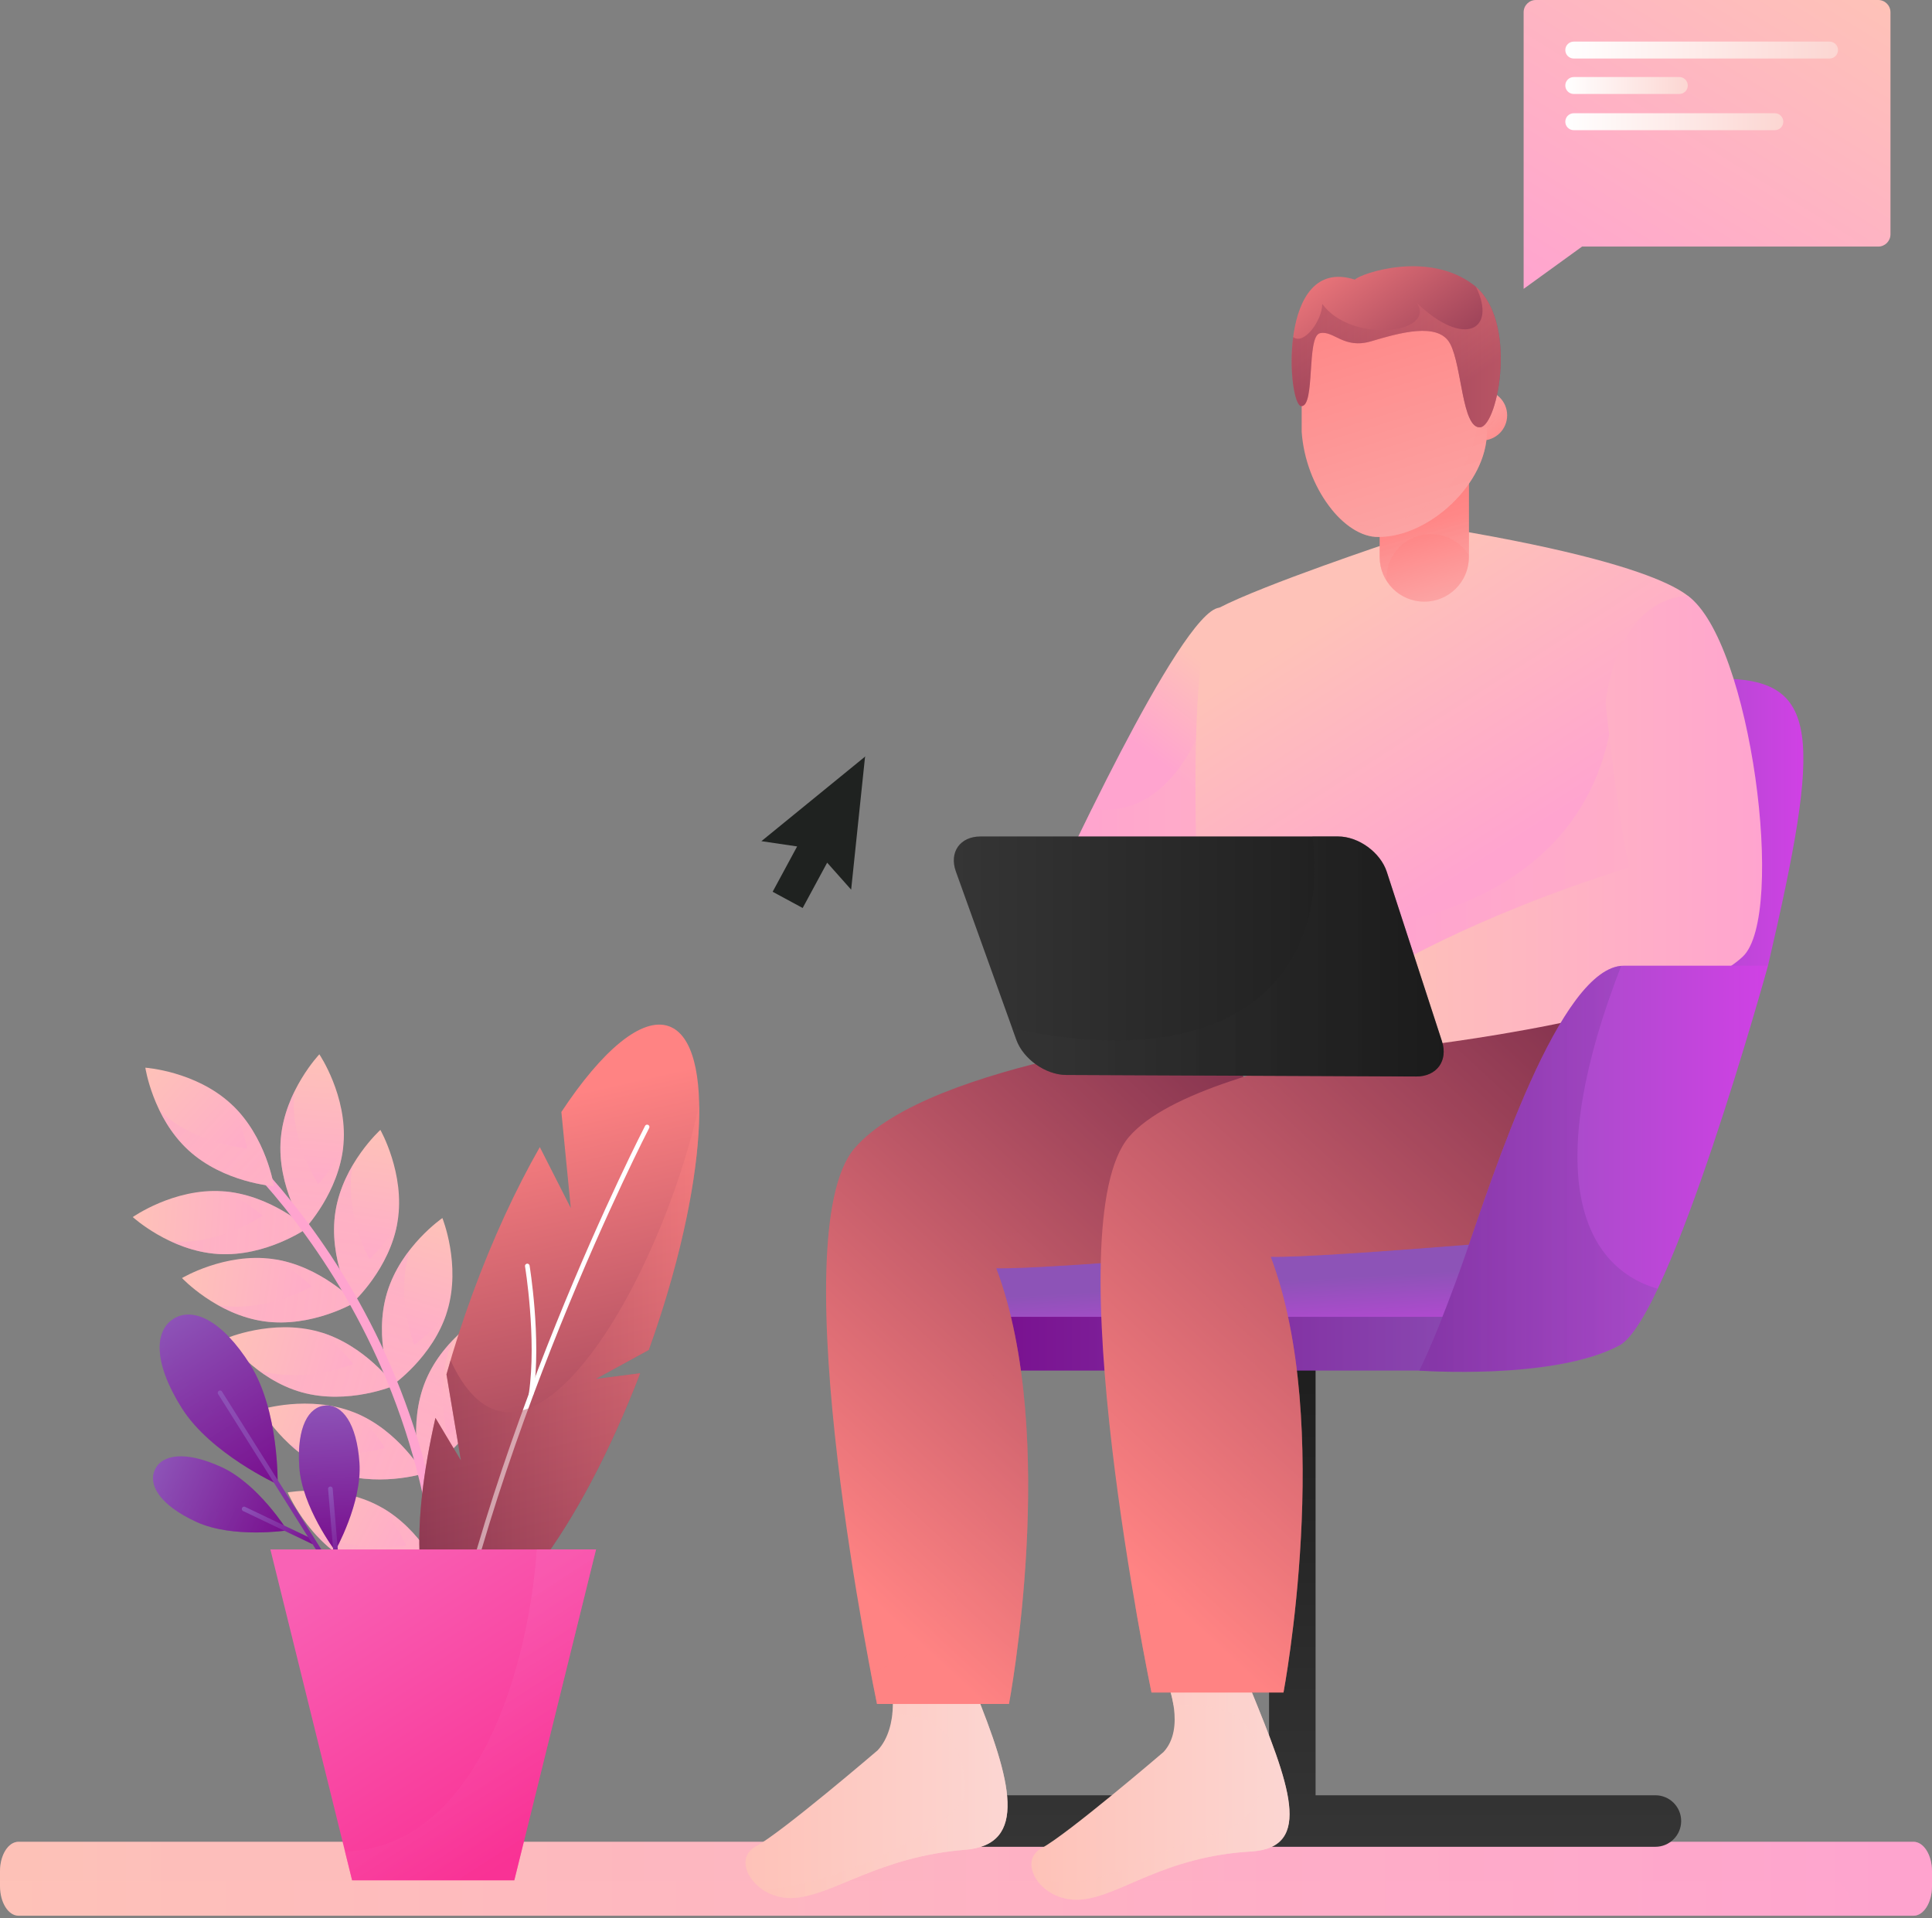 <svg width="418" height="415" viewBox="0 0 418 415" fill="none" xmlns="http://www.w3.org/2000/svg">
<rect x="0" y="0" width="418" height="415" fill="#808080" stroke="none"/>
<path d="M418 408.1C418 411.635 416.209 414.5 414 414.5H4C1.791 414.5 0 411.635 0 408.1V404.9C0 401.365 1.791 398.5 4 398.5H414C416.209 398.5 418 401.365 418 404.9V408.1Z" fill="url(#paint0_linear_521_8522)"/>
<path opacity="0.3" d="M414 398.5H4C1.791 398.5 0 401.365 0 404.9V407H396.5C398.709 407 400.5 409.865 400.5 413.4V414.5H414C416.209 414.5 418 411.635 418 408.1V404.9C418 401.365 416.209 398.5 414 398.5Z" fill="url(#paint1_linear_521_8522)"/>
<path d="M358.159 388.437H284.634V281.655C284.634 278.875 282.382 276.621 279.602 276.621C276.822 276.621 274.568 278.875 274.568 281.655V388.437H200.323C197.245 388.437 194.75 390.932 194.75 394.01C194.75 397.087 197.245 399.583 200.323 399.583H358.159C361.236 399.583 363.731 397.087 363.731 394.01C363.731 390.932 361.236 388.437 358.159 388.437Z" fill="url(#paint2_linear_521_8522)"/>
<path d="M263.798 131.488C255.321 132.226 227.359 193.601 227.359 193.601C227.359 193.601 256.064 195.834 270.912 191.626C285.759 187.419 263.798 131.488 263.798 131.488Z" fill="url(#paint3_linear_521_8522)"/>
<path d="M372.125 146.828C393.901 146.828 394.148 158.954 382.517 208.942C357.028 221.81 341.438 212.654 341.438 212.654L372.125 146.828Z" fill="url(#paint4_linear_521_8522)"/>
<path opacity="0.4" d="M247.574 194.167C254.874 194.058 262.813 193.539 268.964 192.118C268.66 185.073 267.539 170.852 263.871 143.418C261.946 156.173 253.997 177.498 236.21 175.039C233.01 181.521 230.362 187.129 228.82 190.438L247.574 194.167Z" fill="url(#paint5_linear_521_8522)"/>
<path d="M331.296 276.874C331.296 282.41 326.809 286.895 321.272 286.895H215.357C209.822 286.895 205.336 282.41 205.336 276.874C205.336 271.34 209.822 266.852 215.357 266.852H321.272C326.809 266.852 331.296 271.34 331.296 276.874Z" fill="url(#paint6_linear_521_8522)"/>
<path d="M301.291 117.196C301.291 117.196 273.45 126.475 263.801 131.486C254.149 136.498 261.017 229.484 261.017 229.484C261.017 229.484 327.336 237.898 341.441 230.226C355.547 222.556 366.93 131.242 366.93 131.242C366.93 131.242 367.921 123.57 313.479 114.414C305.064 115.403 301.291 117.196 301.291 117.196Z" fill="url(#paint7_linear_521_8522)"/>
<path d="M323.125 290.732C323.125 293.944 320.522 296.548 317.31 296.548H207.683C204.471 296.548 201.867 293.944 201.867 290.732C201.867 287.52 204.471 284.918 207.683 284.918H317.309C320.521 284.918 323.125 287.521 323.125 290.732Z" fill="url(#paint8_linear_521_8522)"/>
<path d="M189.889 378.703C189.889 378.703 169.102 396.519 163.534 399.489C157.966 402.459 163.534 411.367 172.072 410.625C180.61 409.884 190.261 401.717 208.82 400.231C222.516 399.136 218.917 385.384 210.75 365.338C199.244 359.771 192.859 363.854 192.859 363.854C192.859 363.854 194.715 373.506 189.889 378.703Z" fill="url(#paint9_linear_521_8522)"/>
<path opacity="0.6" d="M210.749 365.338C199.243 359.771 192.858 363.854 192.858 363.854C192.858 363.854 193.469 367.073 193.065 370.792C207.196 371.289 208.942 381.988 208.772 388.077C208.619 393.581 182.6 408.047 164.977 408.826C166.844 410.087 169.299 410.866 172.071 410.625C180.609 409.884 190.26 401.717 208.819 400.231C222.515 399.136 218.916 385.384 210.749 365.338Z" fill="url(#paint10_linear_521_8522)"/>
<path d="M251.74 379.071C251.74 379.071 230.953 396.889 225.385 399.859C219.819 402.829 225.385 411.738 233.924 410.995C242.461 410.253 251.617 401.715 270.671 400.602C284.388 399.8 278.838 385.753 270.671 365.709C259.165 360.142 252.638 364.225 252.638 364.225C252.638 364.225 256.566 373.876 251.74 379.071Z" fill="url(#paint11_linear_521_8522)"/>
<path d="M293.18 268.828C293.18 268.828 227.039 274.766 215.533 274.394C229.267 310.771 218.297 368.678 218.297 368.678H189.741C189.741 368.678 168.583 267.341 184.915 248.41C201.247 229.479 262.495 223.293 262.495 223.293L293.18 268.828Z" fill="url(#paint12_linear_521_8522)"/>
<path opacity="0.6" d="M233.922 410.995C242.459 410.253 251.615 401.715 270.669 400.602C284.386 399.8 278.836 385.753 270.669 365.709C259.163 360.142 252.636 364.225 252.636 364.225C252.636 364.225 253.455 366.257 253.885 368.951C257.772 368.773 264.428 368.964 268.095 371.897C273.489 376.21 278.162 393.83 260.904 397.425C249.803 399.737 237.232 410.675 224 406.245C225.604 409.004 229.331 411.394 233.922 410.995Z" fill="url(#paint13_linear_521_8522)"/>
<path opacity="0.4" d="M241.175 273.091L248.236 267.997L272.913 238.744L262.503 223.297C262.503 223.297 238.802 225.693 216.954 232.06C241.019 241.453 228.012 270.694 207.249 270.424C220.016 290.556 220.414 352.57 188.391 361.79C189.219 366.138 189.749 368.682 189.749 368.682H218.305C218.305 368.682 229.276 310.775 215.541 274.398C219.418 274.523 229.507 273.932 241.175 273.091Z" fill="url(#paint14_linear_521_8522)"/>
<path d="M352.57 266.353C352.57 266.353 286.43 272.291 274.923 271.92C288.657 308.298 277.689 366.203 277.689 366.203H249.131C249.131 366.203 227.974 264.867 244.306 245.935C260.639 227.004 340.198 220.324 340.198 220.324L352.57 266.353Z" fill="url(#paint15_linear_521_8522)"/>
<path opacity="0.4" d="M360.109 174.518C357.587 167.276 354.124 158.303 349.351 147.191C349.082 176.584 330.206 195.459 296.5 200.853L303.511 217.571L353.035 205.93C355.7 196.416 358.092 185.264 360.109 174.518Z" fill="url(#paint16_linear_521_8522)"/>
<path opacity="0.4" d="M349.008 266.669L349.646 255.451L340.204 220.324C340.204 220.324 297.368 223.922 268.107 233.316C305.668 240.281 289.168 272.466 259.829 264.757C278.568 283.739 276.877 347.072 245.648 347.556C247.586 358.765 249.137 366.202 249.137 366.202H277.695C277.695 366.202 288.664 308.297 274.929 271.919C284.822 272.238 335.104 267.894 349.008 266.669Z" fill="url(#paint17_linear_521_8522)"/>
<path d="M347.379 152.276C347.379 152.276 350.348 179.497 352.574 187.664C317.683 198.551 298.133 210.925 298.133 210.925L305.557 226.512C305.557 226.512 363.216 220.078 377.074 206.967C386.483 198.064 378.867 138.724 365.134 128.887C349.05 130.126 347.379 152.276 347.379 152.276Z" fill="url(#paint18_linear_521_8522)"/>
<path d="M206.806 188.563C205.307 184.393 207.706 180.98 212.139 180.98H289.49C293.923 180.98 298.671 184.428 300.041 188.642L311.974 225.29C313.345 229.503 310.843 232.935 306.411 232.916L230.671 232.583C226.24 232.563 221.388 229.137 219.89 224.966L206.806 188.563Z" fill="url(#paint19_linear_521_8522)"/>
<path d="M317.81 120.537C317.81 125.867 313.49 130.187 308.159 130.187C302.83 130.187 298.508 125.866 298.508 120.537V100.492C298.508 95.162 302.83 90.84 308.159 90.84C313.49 90.84 317.81 95.162 317.81 100.492V120.537Z" fill="url(#paint20_linear_521_8522)"/>
<path opacity="0.4" d="M299.939 125.21C299.939 119.88 304.261 115.558 309.59 115.558C313.066 115.558 316.103 117.402 317.802 120.159V100.492C317.802 95.162 313.482 90.84 308.151 90.84C302.822 90.84 298.5 95.162 298.5 100.492V120.537C298.5 122.391 299.032 124.117 299.939 125.587V125.21Z" fill="url(#paint21_linear_521_8522)"/>
<path d="M326.082 89.858C326.082 92.864 323.646 95.301 320.639 95.301C317.631 95.301 315.195 92.863 315.195 89.858C315.195 86.851 317.631 84.414 320.639 84.414C323.646 84.414 326.082 86.851 326.082 89.858Z" fill="url(#paint22_linear_521_8522)"/>
<path d="M382.514 208.945C382.514 208.945 365.193 208.945 351.333 208.945C337.476 208.945 322.875 254.724 316.936 271.801C310.997 288.874 307.039 296.55 307.039 296.55C307.039 296.55 336.14 298.681 350.344 291.107C361.48 285.166 382.514 208.945 382.514 208.945Z" fill="url(#paint23_linear_521_8522)"/>
<path d="M321.701 93.446C321.701 104.512 309.321 116.182 298.256 116.182C290.84 116.317 282.482 105.531 281.625 93.446V80.998C281.625 69.932 290.597 60.961 301.663 60.961C312.729 60.961 321.701 69.932 321.701 80.998V93.446Z" fill="url(#paint24_linear_521_8522)"/>
<path opacity="0.4" d="M315.266 66.316C317.935 69.72 319.541 73.998 319.541 78.66V91.108C319.541 102.174 307.161 113.844 296.096 113.844C293.397 113.893 290.574 112.49 288.031 110.109C291.06 113.884 294.761 116.244 298.254 116.18C309.319 116.18 321.699 104.511 321.699 93.444V80.996C321.698 75.19 319.213 69.976 315.266 66.316Z" fill="url(#paint25_linear_521_8522)"/>
<path opacity="0.4" d="M323.552 89.858C323.552 91.466 322.248 92.771 320.64 92.771C319.031 92.771 317.727 91.467 317.727 89.858C317.727 88.249 319.031 86.945 320.64 86.945C322.248 86.946 323.552 88.249 323.552 89.858Z" fill="url(#paint26_linear_521_8522)"/>
<path opacity="0.4" d="M358.66 278.851C341.417 273.846 333.904 252.309 350.76 208.973C337.077 210.221 322.799 254.963 316.944 271.799C311.005 288.872 307.047 296.548 307.047 296.548C307.047 296.548 336.148 298.679 350.352 291.105C352.761 289.818 355.636 285.236 358.66 278.851Z" fill="url(#paint27_linear_521_8522)"/>
<path opacity="0.4" d="M311.976 225.29L300.043 188.642C298.673 184.429 293.925 180.98 289.492 180.98H283.959C287.823 212.622 265.32 232.558 219.008 222.509L219.892 224.965C221.39 229.136 226.243 232.563 230.673 232.582L306.413 232.915C310.845 232.935 313.347 229.503 311.976 225.29Z" fill="url(#paint28_linear_521_8522)"/>
<path d="M281.534 87.868C284.632 88.009 282.611 72.768 285.578 72.094C288.544 71.42 290.701 75.599 296.634 73.846C302.567 72.094 311.195 69.532 313.756 74.386C316.319 79.24 316.319 92.722 320.229 92.452C324.138 92.183 328.587 68.993 318.746 61.578C308.904 54.162 294.478 59.151 293.13 60.499C276.274 55.105 278.568 87.733 281.534 87.868Z" fill="url(#paint29_linear_521_8522)"/>
<path opacity="0.4" d="M319.33 62.066C323.883 71.224 316.944 75.481 306.57 65.577C310.705 72.229 292.368 74.386 286.075 65.757C286.075 69.323 282.106 74.776 279.791 72.926C278.841 80.192 280.106 87.804 281.536 87.869C284.634 88.01 282.614 72.769 285.581 72.095C288.547 71.421 290.704 75.6 296.637 73.847C302.57 72.095 311.198 69.533 313.759 74.387C316.322 79.241 316.322 92.723 320.232 92.453C324.06 92.188 328.398 69.95 319.33 62.066Z" fill="url(#paint30_linear_521_8522)"/>
<path d="M48.036 257.732C37.609 257.072 28.727 263.331 28.727 263.331C28.727 263.331 36.748 270.663 47.173 271.324C57.6 271.985 66.482 265.724 66.482 265.724C66.482 265.724 58.462 258.394 48.036 257.732Z" fill="url(#paint31_linear_521_8522)"/>
<path opacity="0.4" d="M36.914 268.578C37.105 268.595 37.296 268.613 37.489 268.627C47.914 269.287 56.797 263.027 56.797 263.027C56.797 263.027 53.595 260.102 48.609 257.781C58.753 258.668 66.481 265.725 66.481 265.725C66.481 265.725 57.599 271.986 47.172 271.325C43.333 271.082 39.82 269.933 36.914 268.578Z" fill="url(#paint32_linear_521_8522)"/>
<path d="M74.321 247.529C75.181 237.117 69.093 228.117 69.093 228.117C69.093 228.117 61.609 235.996 60.747 246.406C59.887 256.817 65.975 265.818 65.975 265.818C65.975 265.818 73.46 257.94 74.321 247.529Z" fill="url(#paint33_linear_521_8522)"/>
<path opacity="0.4" d="M63.691 236.203C63.671 236.394 63.649 236.584 63.631 236.777C62.771 247.188 68.859 256.189 68.859 256.189C68.859 256.189 71.844 253.043 74.26 248.104C73.18 258.228 65.975 265.82 65.975 265.82C65.975 265.82 59.887 256.819 60.747 246.408C61.065 242.573 62.282 239.084 63.691 236.203Z" fill="url(#paint34_linear_521_8522)"/>
<path d="M59.053 272.408C48.706 270.96 39.375 276.528 39.375 276.528C39.375 276.528 46.818 284.445 57.162 285.895C67.509 287.343 76.84 281.775 76.84 281.775C76.84 281.775 69.399 273.857 59.053 272.408Z" fill="url(#paint35_linear_521_8522)"/>
<path opacity="0.4" d="M47.141 282.379C47.33 282.41 47.519 282.443 47.711 282.471C58.056 283.919 67.387 278.351 67.387 278.351C67.387 278.351 64.415 275.193 59.621 272.5C69.667 274.153 76.839 281.775 76.839 281.775C76.839 281.775 67.508 287.343 57.161 285.895C53.352 285.362 49.936 283.949 47.141 282.379Z" fill="url(#paint36_linear_521_8522)"/>
<path d="M86.035 264.226C87.681 253.911 82.294 244.473 82.294 244.473C82.294 244.473 74.233 251.762 72.586 262.078C70.939 272.394 76.328 281.83 76.328 281.83C76.328 281.83 84.387 274.541 86.035 264.226Z" fill="url(#paint37_linear_521_8522)"/>
<path opacity="0.4" d="M76.296 252.125C76.262 252.315 76.225 252.502 76.193 252.693C74.547 263.009 79.935 272.445 79.935 272.445C79.935 272.445 83.15 269.535 85.933 264.793C84.089 274.807 76.329 281.83 76.329 281.83C76.329 281.83 70.939 272.394 72.587 262.078C73.196 258.278 74.672 254.891 76.296 252.125Z" fill="url(#paint38_linear_521_8522)"/>
<path d="M68.95 288.13C58.888 285.312 48.898 289.585 48.898 289.585C48.898 289.585 55.216 298.426 65.277 301.242C75.336 304.058 85.328 299.785 85.328 299.785C85.328 299.785 79.008 290.946 68.95 288.13Z" fill="url(#paint39_linear_521_8522)"/>
<path opacity="0.4" d="M55.812 296.422C55.996 296.479 56.178 296.535 56.365 296.588C66.424 299.404 76.415 295.131 76.415 295.131C76.415 295.131 73.892 291.606 69.501 288.297C79.236 291.276 85.326 299.787 85.326 299.787C85.326 299.787 75.335 304.06 65.275 301.244C61.569 300.205 58.373 298.35 55.812 296.422Z" fill="url(#paint40_linear_521_8522)"/>
<path d="M96.78 283.622C99.791 273.617 95.71 263.547 95.71 263.547C95.71 263.547 86.749 269.695 83.74 279.698C80.73 289.702 84.81 299.772 84.81 299.772C84.81 299.772 93.772 293.624 96.78 283.622Z" fill="url(#paint41_linear_521_8522)"/>
<path opacity="0.4" d="M88.742 270.328C88.683 270.512 88.621 270.692 88.565 270.878C85.556 280.882 89.637 290.953 89.637 290.953C89.637 290.953 93.211 288.498 96.603 284.17C93.438 293.846 84.81 299.772 84.81 299.772C84.81 299.772 80.73 289.702 83.74 279.698C84.848 276.013 86.764 272.853 88.742 270.328Z" fill="url(#paint42_linear_521_8522)"/>
<path d="M76.54 305.561C66.819 301.735 56.445 304.967 56.445 304.967C56.445 304.967 61.831 314.407 71.55 318.233C81.271 322.059 91.645 318.829 91.645 318.829C91.645 318.829 86.261 309.39 76.54 305.561Z" fill="url(#paint43_linear_521_8522)"/>
<path opacity="0.4" d="M62.625 312.474C62.803 312.546 62.977 312.624 63.158 312.697C72.876 316.523 83.252 313.289 83.252 313.289C83.252 313.289 81.102 309.525 77.069 305.785C86.45 309.74 91.641 318.83 91.641 318.83C91.641 318.83 81.267 322.06 71.546 318.234C67.967 316.825 64.977 314.651 62.625 312.474Z" fill="url(#paint44_linear_521_8522)"/>
<path d="M104.685 303.915C108.698 294.27 105.664 283.836 105.664 283.836C105.664 283.836 96.123 289.04 92.11 298.683C88.097 308.328 91.13 318.761 91.13 318.761C91.13 318.761 100.671 313.56 104.685 303.915Z" fill="url(#paint45_linear_521_8522)"/>
<path opacity="0.4" d="M98.041 289.871C97.964 290.049 97.883 290.223 97.809 290.4C93.796 300.045 96.829 310.478 96.829 310.478C96.829 310.478 100.636 308.402 104.451 304.443C100.316 313.746 91.13 318.759 91.13 318.759C91.13 318.759 88.097 308.325 92.11 298.681C93.587 295.129 95.816 292.182 98.041 289.871Z" fill="url(#paint46_linear_521_8522)"/>
<path d="M82.12 325.911C72.929 320.942 62.242 322.907 62.242 322.907C62.242 322.907 66.456 332.923 75.645 337.891C84.835 342.856 95.523 340.893 95.523 340.893C95.523 340.893 91.311 330.876 82.12 325.911Z" fill="url(#paint47_linear_521_8522)"/>
<path opacity="0.4" d="M67.477 331.099C67.645 331.195 67.809 331.292 67.98 331.384C77.169 336.349 87.857 334.386 87.857 334.386C87.857 334.386 86.174 330.39 82.621 326.195C91.458 331.248 95.521 340.894 95.521 340.894C95.521 340.894 84.834 342.857 75.643 337.892C72.258 336.06 69.549 333.548 67.477 331.099Z" fill="url(#paint48_linear_521_8522)"/>
<path d="M110.254 327.654C115.397 318.56 113.638 307.84 113.638 307.84C113.638 307.84 103.542 311.858 98.401 320.951C93.258 330.045 95.017 340.767 95.017 340.767C95.017 340.767 105.113 336.748 110.254 327.654Z" fill="url(#paint49_linear_521_8522)"/>
<path opacity="0.4" d="M105.346 312.914C105.248 313.08 105.149 313.244 105.053 313.41C99.91 322.504 101.669 333.226 101.669 333.226C101.669 333.226 105.697 331.622 109.96 328.15C104.739 336.888 95.017 340.765 95.017 340.765C95.017 340.765 93.258 330.042 98.401 320.949C100.295 317.6 102.862 314.941 105.346 312.914Z" fill="url(#paint50_linear_521_8522)"/>
<path d="M45.398 243.066C45.398 243.066 99.351 285.423 95.905 363.799" stroke="#FFA4CF" stroke-width="2" stroke-miterlimit="10" stroke-linecap="round"/>
<path d="M49.969 238.825C42.287 231.745 31.445 231.012 31.445 231.012C31.445 231.012 33.057 241.758 40.739 248.838C48.421 255.918 59.262 256.651 59.262 256.651C59.262 256.651 57.65 245.904 49.969 238.825Z" fill="url(#paint51_linear_521_8522)"/>
<path opacity="0.4" d="M34.5 240.243C34.638 240.376 34.774 240.511 34.916 240.643C42.598 247.722 53.439 248.455 53.439 248.455C53.439 248.455 52.793 244.167 50.383 239.223C57.703 246.301 59.261 256.651 59.261 256.651C59.261 256.651 48.419 255.919 40.738 248.838C37.91 246.231 35.906 243.126 34.5 240.243Z" fill="url(#paint52_linear_521_8522)"/>
<path d="M42.503 329.294C50.413 332.923 62.149 331.128 62.149 331.128C62.149 331.128 55.854 321.061 47.946 317.433C40.036 313.805 35.011 314.713 33.508 317.99C32.006 321.265 34.596 325.667 42.503 329.294Z" fill="url(#paint53_linear_521_8522)"/>
<path opacity="0.3" d="M33.25 320.988C34.986 322.483 36.904 323.838 38.93 324.767C46.838 328.395 51.864 327.488 53.366 324.211C53.791 323.287 53.875 322.273 53.62 321.212C58.66 325.559 62.144 331.127 62.144 331.127C62.144 331.127 50.409 332.922 42.498 329.293C36.821 326.69 33.899 323.687 33.25 320.988Z" fill="url(#paint54_linear_521_8522)"/>
<path d="M64.754 317.4C65.341 326.083 72.52 335.539 72.52 335.539C72.52 335.539 78.361 325.201 77.775 316.522C77.188 307.838 73.991 303.856 70.396 304.1C66.799 304.344 64.168 308.72 64.754 317.4Z" fill="url(#paint55_linear_521_8522)"/>
<path opacity="0.3" d="M67.638 305.309C67.152 307.549 66.879 309.88 67.028 312.105C67.615 320.786 70.813 324.769 74.407 324.526C75.422 324.458 76.354 324.047 77.164 323.317C75.75 329.82 72.519 335.54 72.519 335.54C72.519 335.54 65.341 326.084 64.753 317.401C64.333 311.169 65.576 307.167 67.638 305.309Z" fill="url(#paint56_linear_521_8522)"/>
<path d="M67.711 333.601L52.82 326.492" stroke="url(#paint57_linear_521_8522)" stroke-miterlimit="10" stroke-linecap="round"/>
<path d="M71.484 322.137L73.142 341.928" stroke="url(#paint58_linear_521_8522)" stroke-miterlimit="10" stroke-linecap="round"/>
<path d="M39.339 304.666C45.564 314.556 60.075 321.165 60.075 321.165C60.075 321.165 60.397 305.223 54.173 295.331C47.948 285.439 41.63 282.766 37.535 285.344C33.439 287.923 33.114 294.773 39.339 304.666Z" fill="url(#paint59_linear_521_8522)"/>
<path opacity="0.3" d="M35.042 288.531C35.892 291.488 37.055 294.419 38.649 296.954C44.874 306.846 51.191 309.518 55.288 306.941C56.443 306.213 57.285 305.134 57.779 303.754C60.248 312.345 60.072 321.165 60.072 321.165C60.072 321.165 45.561 314.556 39.336 304.666C34.867 297.565 33.787 292.042 35.042 288.531Z" fill="url(#paint60_linear_521_8522)"/>
<path d="M47.609 301.355L78.003 349.658" stroke="url(#paint61_linear_521_8522)" stroke-miterlimit="10" stroke-linecap="round"/>
<path d="M128.89 298.36L140.37 292.083C152.964 256.976 154.983 225.809 144.772 222.062C138.899 219.907 130.243 227.29 121.455 240.594L121.921 245.343L123.494 261.378L116.794 248.196C111.642 257.197 106.606 268.019 102.228 279.948C100.045 285.897 98.17 291.739 96.599 297.371L97.061 300.123L99.728 316.013L94.21 306.784C88.802 330.551 89.575 348.804 97.236 351.616C107.275 355.3 125.446 331.127 138.505 297.124L128.89 298.36Z" fill="url(#paint62_linear_521_8522)"/>
<path d="M140.008 243.836C140.008 243.836 104.008 313.502 94.008 377.169" stroke="white" stroke-miterlimit="10" stroke-linecap="round" stroke-linejoin="round"/>
<path d="M114.086 273.918C114.086 273.918 116.67 289.585 114.92 301.585" stroke="white" stroke-miterlimit="10" stroke-linecap="round" stroke-linejoin="round"/>
<path opacity="0.5" d="M128.89 298.36L140.37 292.083C147.787 271.408 151.531 252.107 151.275 238.961C142.691 278.131 113.08 328.231 97.479 294.335C97.18 295.352 96.878 296.369 96.599 297.372L97.061 300.124L99.728 316.014L94.21 306.785C88.802 330.552 89.575 348.805 97.236 351.617C107.275 355.301 125.446 331.128 138.505 297.125L128.89 298.36Z" fill="url(#paint63_linear_521_8522)"/>
<path d="M95.553 335.25H91.904H58.5L76.184 406.831H91.904H95.553H111.273L128.957 335.25H95.553Z" fill="url(#paint64_linear_521_8522)"/>
<path opacity="0.5" d="M116.132 335.25C114.55 358.623 104.196 399.594 74.648 400.622L76.182 406.831H91.902H95.551H111.271L128.956 335.25H116.132Z" fill="url(#paint65_linear_521_8522)"/>
<path d="M332.293 0H406.367C407.828 0 409.013 1.185 409.013 2.646V50.706C409.013 52.167 407.828 53.352 406.367 53.352H342.29L329.648 62.501V50.706V40.235V2.646C329.647 1.185 330.832 0 332.293 0Z" fill="url(#paint66_linear_521_8522)"/>
<path d="M397.664 10.833C397.664 11.846 396.844 12.666 395.831 12.666H340.497C339.484 12.666 338.664 11.845 338.664 10.833C338.664 9.821 339.484 9 340.497 9H395.831C396.844 9 397.664 9.821 397.664 10.833Z" fill="url(#paint67_linear_521_8522)"/>
<path d="M385.83 26.333C385.83 27.346 385.01 28.167 383.997 28.167H340.497C339.484 28.167 338.664 27.346 338.664 26.333C338.664 25.321 339.484 24.5 340.497 24.5H383.997C385.01 24.5 385.83 25.321 385.83 26.333Z" fill="url(#paint68_linear_521_8522)"/>
<path d="M365.163 18.501C365.163 19.514 364.343 20.334 363.33 20.334H340.497C339.484 20.334 338.664 19.513 338.664 18.501C338.664 17.489 339.484 16.668 340.497 16.668H363.33C364.343 16.668 365.163 17.489 365.163 18.501Z" fill="url(#paint69_linear_521_8522)"/>
<path d="M184.152 192.491L187.15 163.818L187.207 163.713L187.176 163.696L187.161 163.709L187.163 163.689L187.132 163.672L187.076 163.778L164.734 181.999L172.465 183.141L167.166 192.948L173.664 196.458L178.962 186.652L184.152 192.491Z" fill="#1F2220"/>
<defs>
<linearGradient id="paint0_linear_521_8522" x1="0" y1="406.5" x2="418" y2="406.5" gradientUnits="userSpaceOnUse">
<stop stop-color="#FEC2B8"/>
<stop offset="1" stop-color="#FFA4CF"/>
</linearGradient>
<linearGradient id="paint1_linear_521_8522" x1="0" y1="406.5" x2="418" y2="406.5" gradientUnits="userSpaceOnUse">
<stop stop-color="#FEC2B8"/>
<stop offset="1" stop-color="#FFA4CF"/>
</linearGradient>
<linearGradient id="paint2_linear_521_8522" x1="279.241" y1="399.584" x2="279.241" y2="276.621" gradientUnits="userSpaceOnUse">
<stop stop-color="#353535"/>
<stop offset="1" stop-color="#1A1A1A"/>
</linearGradient>
<linearGradient id="paint3_linear_521_8522" x1="273.329" y1="153.272" x2="259.595" y2="171.461" gradientUnits="userSpaceOnUse">
<stop stop-color="#FEC2B8"/>
<stop offset="1" stop-color="#FFA4CF"/>
</linearGradient>
<linearGradient id="paint4_linear_521_8522" x1="341.438" y1="181.321" x2="390.172" y2="181.321" gradientUnits="userSpaceOnUse">
<stop stop-color="#8D53B7"/>
<stop offset="1" stop-color="#D041E5"/>
</linearGradient>
<linearGradient id="paint5_linear_521_8522" x1="272.647" y1="168.792" x2="232.012" y2="168.792" gradientUnits="userSpaceOnUse">
<stop stop-color="#FEC2B8"/>
<stop offset="1" stop-color="#FFA4CF"/>
</linearGradient>
<linearGradient id="paint6_linear_521_8522" x1="268.36" y1="277.633" x2="269.473" y2="296.935" gradientUnits="userSpaceOnUse">
<stop stop-color="#8D53B7"/>
<stop offset="1" stop-color="#D041E5"/>
</linearGradient>
<linearGradient id="paint7_linear_521_8522" x1="284.894" y1="134.987" x2="319.044" y2="188.067" gradientUnits="userSpaceOnUse">
<stop stop-color="#FEC2B8"/>
<stop offset="1" stop-color="#FFA4CF"/>
</linearGradient>
<linearGradient id="paint8_linear_521_8522" x1="334.248" y1="290.733" x2="211.507" y2="290.733" gradientUnits="userSpaceOnUse">
<stop stop-color="#8D53B7"/>
<stop offset="1" stop-color="#780E8E"/>
</linearGradient>
<linearGradient id="paint9_linear_521_8522" x1="161.297" y1="386.54" x2="217.995" y2="386.54" gradientUnits="userSpaceOnUse">
<stop stop-color="#FEC2B8"/>
<stop offset="1" stop-color="#FCD6D2"/>
</linearGradient>
<linearGradient id="paint10_linear_521_8522" x1="164.976" y1="386.539" x2="217.994" y2="386.539" gradientUnits="userSpaceOnUse">
<stop stop-color="#FEC2B8"/>
<stop offset="1" stop-color="#FCD6D2"/>
</linearGradient>
<linearGradient id="paint11_linear_521_8522" x1="223.148" y1="386.91" x2="279.005" y2="386.91" gradientUnits="userSpaceOnUse">
<stop stop-color="#FEC2B8"/>
<stop offset="1" stop-color="#FCD6D2"/>
</linearGradient>
<linearGradient id="paint12_linear_521_8522" x1="269.777" y1="234.563" x2="176.701" y2="335.561" gradientUnits="userSpaceOnUse">
<stop stop-color="#883550"/>
<stop offset="1" stop-color="#FF8383"/>
</linearGradient>
<linearGradient id="paint13_linear_521_8522" x1="223.999" y1="386.91" x2="279.003" y2="386.91" gradientUnits="userSpaceOnUse">
<stop stop-color="#FEC2B8"/>
<stop offset="1" stop-color="#FCD6D2"/>
</linearGradient>
<linearGradient id="paint14_linear_521_8522" x1="274.373" y1="238.796" x2="181.297" y2="339.793" gradientUnits="userSpaceOnUse">
<stop stop-color="#883550"/>
<stop offset="1" stop-color="#FF8383"/>
</linearGradient>
<linearGradient id="paint15_linear_521_8522" x1="337.64" y1="222.899" x2="236.953" y2="332.155" gradientUnits="userSpaceOnUse">
<stop stop-color="#883550"/>
<stop offset="1" stop-color="#FF8383"/>
</linearGradient>
<linearGradient id="paint16_linear_521_8522" x1="365.944" y1="182.381" x2="301.557" y2="182.381" gradientUnits="userSpaceOnUse">
<stop stop-color="#FEC2B8"/>
<stop offset="1" stop-color="#FFA4CF"/>
</linearGradient>
<linearGradient id="paint17_linear_521_8522" x1="340.938" y1="225.933" x2="240.251" y2="335.189" gradientUnits="userSpaceOnUse">
<stop stop-color="#883550"/>
<stop offset="1" stop-color="#FF8383"/>
</linearGradient>
<linearGradient id="paint18_linear_521_8522" x1="298.134" y1="177.699" x2="381.242" y2="177.699" gradientUnits="userSpaceOnUse">
<stop stop-color="#FEC2B8"/>
<stop offset="1" stop-color="#FFA4CF"/>
</linearGradient>
<linearGradient id="paint19_linear_521_8522" x1="206.36" y1="206.948" x2="312.348" y2="206.948" gradientUnits="userSpaceOnUse">
<stop stop-color="#353535"/>
<stop offset="1" stop-color="#1A1A1A"/>
</linearGradient>
<linearGradient id="paint20_linear_521_8522" x1="313.53" y1="129.316" x2="308.828" y2="112.859" gradientUnits="userSpaceOnUse">
<stop stop-color="#FCA4A4"/>
<stop offset="1" stop-color="#FF8383"/>
</linearGradient>
<linearGradient id="paint21_linear_521_8522" x1="311.575" y1="122.488" x2="307.733" y2="109.04" gradientUnits="userSpaceOnUse">
<stop stop-color="#FCA4A4"/>
<stop offset="1" stop-color="#FF8383"/>
</linearGradient>
<linearGradient id="paint22_linear_521_8522" x1="317.805" y1="86.607" x2="328.771" y2="99.19" gradientUnits="userSpaceOnUse">
<stop stop-color="#FCA4A4"/>
<stop offset="1" stop-color="#FF8383"/>
</linearGradient>
<linearGradient id="paint23_linear_521_8522" x1="307.039" y1="252.886" x2="382.515" y2="252.886" gradientUnits="userSpaceOnUse">
<stop stop-color="#8D53B7"/>
<stop offset="1" stop-color="#D041E5"/>
</linearGradient>
<linearGradient id="paint24_linear_521_8522" x1="310.194" y1="114.489" x2="293.282" y2="60.065" gradientUnits="userSpaceOnUse">
<stop stop-color="#FCA4A4"/>
<stop offset="1" stop-color="#FF8383"/>
</linearGradient>
<linearGradient id="paint25_linear_521_8522" x1="311.066" y1="113.991" x2="297.34" y2="69.818" gradientUnits="userSpaceOnUse">
<stop stop-color="#FCA4A4"/>
<stop offset="1" stop-color="#FF8383"/>
</linearGradient>
<linearGradient id="paint26_linear_521_8522" x1="319.123" y1="88.119" x2="324.99" y2="94.852" gradientUnits="userSpaceOnUse">
<stop stop-color="#FCA4A4"/>
<stop offset="1" stop-color="#FF8383"/>
</linearGradient>
<linearGradient id="paint27_linear_521_8522" x1="363.395" y1="252.898" x2="311.149" y2="252.898" gradientUnits="userSpaceOnUse">
<stop stop-color="#8D53B7"/>
<stop offset="1" stop-color="#780E8E"/>
</linearGradient>
<linearGradient id="paint28_linear_521_8522" x1="320.913" y1="206.949" x2="226.429" y2="206.949" gradientUnits="userSpaceOnUse">
<stop stop-color="#1A1A1A"/>
<stop offset="1" stop-color="#353535"/>
</linearGradient>
<linearGradient id="paint29_linear_521_8522" x1="310.261" y1="88.322" x2="283.027" y2="51.111" gradientUnits="userSpaceOnUse">
<stop stop-color="#883550"/>
<stop offset="1" stop-color="#FF8383"/>
</linearGradient>
<linearGradient id="paint30_linear_521_8522" x1="279.461" y1="77.262" x2="324.699" y2="77.262" gradientUnits="userSpaceOnUse">
<stop stop-color="#883550"/>
<stop offset="1" stop-color="#FF8383"/>
</linearGradient>
<linearGradient id="paint31_linear_521_8522" x1="28.727" y1="263.331" x2="66.481" y2="265.726" gradientUnits="userSpaceOnUse">
<stop stop-color="#FEC2B8"/>
<stop offset="1" stop-color="#FFA4CF"/>
</linearGradient>
<linearGradient id="paint32_linear_521_8522" x1="66.481" y1="265.733" x2="37.212" y2="263.876" gradientUnits="userSpaceOnUse">
<stop stop-color="#FEC2B8"/>
<stop offset="1" stop-color="#FFA4CF"/>
</linearGradient>
<linearGradient id="paint33_linear_521_8522" x1="69.093" y1="228.117" x2="65.976" y2="265.819" gradientUnits="userSpaceOnUse">
<stop stop-color="#FEC2B8"/>
<stop offset="1" stop-color="#FFA4CF"/>
</linearGradient>
<linearGradient id="paint34_linear_521_8522" x1="65.969" y1="265.82" x2="68.386" y2="236.592" gradientUnits="userSpaceOnUse">
<stop stop-color="#FEC2B8"/>
<stop offset="1" stop-color="#FFA4CF"/>
</linearGradient>
<linearGradient id="paint35_linear_521_8522" x1="39.376" y1="276.529" x2="76.84" y2="281.776" gradientUnits="userSpaceOnUse">
<stop stop-color="#FEC2B8"/>
<stop offset="1" stop-color="#FFA4CF"/>
</linearGradient>
<linearGradient id="paint36_linear_521_8522" x1="76.838" y1="281.781" x2="47.794" y2="277.714" gradientUnits="userSpaceOnUse">
<stop stop-color="#FEC2B8"/>
<stop offset="1" stop-color="#FFA4CF"/>
</linearGradient>
<linearGradient id="paint37_linear_521_8522" x1="82.294" y1="244.472" x2="76.328" y2="281.83" gradientUnits="userSpaceOnUse">
<stop stop-color="#FEC2B8"/>
<stop offset="1" stop-color="#FFA4CF"/>
</linearGradient>
<linearGradient id="paint38_linear_521_8522" x1="76.323" y1="281.829" x2="80.948" y2="252.868" gradientUnits="userSpaceOnUse">
<stop stop-color="#FEC2B8"/>
<stop offset="1" stop-color="#FFA4CF"/>
</linearGradient>
<linearGradient id="paint39_linear_521_8522" x1="48.898" y1="289.586" x2="85.328" y2="299.785" gradientUnits="userSpaceOnUse">
<stop stop-color="#FEC2B8"/>
<stop offset="1" stop-color="#FFA4CF"/>
</linearGradient>
<linearGradient id="paint40_linear_521_8522" x1="85.325" y1="299.792" x2="57.083" y2="291.885" gradientUnits="userSpaceOnUse">
<stop stop-color="#FEC2B8"/>
<stop offset="1" stop-color="#FFA4CF"/>
</linearGradient>
<linearGradient id="paint41_linear_521_8522" x1="95.71" y1="263.547" x2="84.811" y2="299.772" gradientUnits="userSpaceOnUse">
<stop stop-color="#FEC2B8"/>
<stop offset="1" stop-color="#FFA4CF"/>
</linearGradient>
<linearGradient id="paint42_linear_521_8522" x1="84.805" y1="299.77" x2="93.255" y2="271.686" gradientUnits="userSpaceOnUse">
<stop stop-color="#FEC2B8"/>
<stop offset="1" stop-color="#FFA4CF"/>
</linearGradient>
<linearGradient id="paint43_linear_521_8522" x1="56.445" y1="304.967" x2="91.646" y2="318.828" gradientUnits="userSpaceOnUse">
<stop stop-color="#FEC2B8"/>
<stop offset="1" stop-color="#FFA4CF"/>
</linearGradient>
<linearGradient id="paint44_linear_521_8522" x1="91.64" y1="318.834" x2="64.352" y2="308.089" gradientUnits="userSpaceOnUse">
<stop stop-color="#FEC2B8"/>
<stop offset="1" stop-color="#FFA4CF"/>
</linearGradient>
<linearGradient id="paint45_linear_521_8522" x1="105.664" y1="283.836" x2="91.131" y2="318.761" gradientUnits="userSpaceOnUse">
<stop stop-color="#FEC2B8"/>
<stop offset="1" stop-color="#FFA4CF"/>
</linearGradient>
<linearGradient id="paint46_linear_521_8522" x1="91.124" y1="318.758" x2="102.391" y2="291.682" gradientUnits="userSpaceOnUse">
<stop stop-color="#FEC2B8"/>
<stop offset="1" stop-color="#FFA4CF"/>
</linearGradient>
<linearGradient id="paint47_linear_521_8522" x1="62.241" y1="322.908" x2="95.523" y2="340.894" gradientUnits="userSpaceOnUse">
<stop stop-color="#FEC2B8"/>
<stop offset="1" stop-color="#FFA4CF"/>
</linearGradient>
<linearGradient id="paint48_linear_521_8522" x1="95.518" y1="340.899" x2="69.716" y2="326.955" gradientUnits="userSpaceOnUse">
<stop stop-color="#FEC2B8"/>
<stop offset="1" stop-color="#FFA4CF"/>
</linearGradient>
<linearGradient id="paint49_linear_521_8522" x1="113.636" y1="307.839" x2="95.018" y2="340.768" gradientUnits="userSpaceOnUse">
<stop stop-color="#FEC2B8"/>
<stop offset="1" stop-color="#FFA4CF"/>
</linearGradient>
<linearGradient id="paint50_linear_521_8522" x1="95.013" y1="340.763" x2="109.448" y2="315.234" gradientUnits="userSpaceOnUse">
<stop stop-color="#FEC2B8"/>
<stop offset="1" stop-color="#FFA4CF"/>
</linearGradient>
<linearGradient id="paint51_linear_521_8522" x1="31.445" y1="231.012" x2="59.263" y2="256.651" gradientUnits="userSpaceOnUse">
<stop stop-color="#FEC2B8"/>
<stop offset="1" stop-color="#FFA4CF"/>
</linearGradient>
<linearGradient id="paint52_linear_521_8522" x1="59.259" y1="256.655" x2="37.693" y2="236.779" gradientUnits="userSpaceOnUse">
<stop stop-color="#FEC2B8"/>
<stop offset="1" stop-color="#FFA4CF"/>
</linearGradient>
<linearGradient id="paint53_linear_521_8522" x1="62.148" y1="331.128" x2="33.508" y2="317.988" gradientUnits="userSpaceOnUse">
<stop stop-color="#780E8E"/>
<stop offset="1" stop-color="#8D53B7"/>
</linearGradient>
<linearGradient id="paint54_linear_521_8522" x1="61.922" y1="331.614" x2="34.209" y2="318.899" gradientUnits="userSpaceOnUse">
<stop stop-color="#780E8E"/>
<stop offset="1" stop-color="#8D53B7"/>
</linearGradient>
<linearGradient id="paint55_linear_521_8522" x1="72.519" y1="335.539" x2="70.395" y2="304.101" gradientUnits="userSpaceOnUse">
<stop stop-color="#780E8E"/>
<stop offset="1" stop-color="#8D53B7"/>
</linearGradient>
<linearGradient id="paint56_linear_521_8522" x1="71.987" y1="335.575" x2="69.932" y2="305.153" gradientUnits="userSpaceOnUse">
<stop stop-color="#780E8E"/>
<stop offset="1" stop-color="#8D53B7"/>
</linearGradient>
<linearGradient id="paint57_linear_521_8522" x1="64.246" y1="336.372" x2="56.286" y2="323.721" gradientUnits="userSpaceOnUse">
<stop stop-color="#780E8E"/>
<stop offset="1" stop-color="#8D53B7"/>
</linearGradient>
<linearGradient id="paint58_linear_521_8522" x1="77.276" y1="339.917" x2="67.352" y2="324.147" gradientUnits="userSpaceOnUse">
<stop stop-color="#780E8E"/>
<stop offset="1" stop-color="#8D53B7"/>
</linearGradient>
<linearGradient id="paint59_linear_521_8522" x1="60.075" y1="321.165" x2="37.535" y2="285.344" gradientUnits="userSpaceOnUse">
<stop stop-color="#780E8E"/>
<stop offset="1" stop-color="#8D53B7"/>
</linearGradient>
<linearGradient id="paint60_linear_521_8522" x1="59.466" y1="321.548" x2="37.656" y2="286.887" gradientUnits="userSpaceOnUse">
<stop stop-color="#780E8E"/>
<stop offset="1" stop-color="#8D53B7"/>
</linearGradient>
<linearGradient id="paint61_linear_521_8522" x1="78.27" y1="350.082" x2="47.343" y2="300.933" gradientUnits="userSpaceOnUse">
<stop stop-color="#780E8E"/>
<stop offset="1" stop-color="#8D53B7"/>
</linearGradient>
<linearGradient id="paint62_linear_521_8522" x1="132.367" y1="337.101" x2="110.335" y2="239.64" gradientUnits="userSpaceOnUse">
<stop stop-color="#883550"/>
<stop offset="1" stop-color="#FF8383"/>
</linearGradient>
<linearGradient id="paint63_linear_521_8522" x1="90.718" y1="295.474" x2="151.288" y2="295.474" gradientUnits="userSpaceOnUse">
<stop stop-color="#883550"/>
<stop offset="1" stop-color="#FF8383"/>
</linearGradient>
<linearGradient id="paint64_linear_521_8522" x1="118.419" y1="395.548" x2="77.576" y2="332.389" gradientUnits="userSpaceOnUse">
<stop stop-color="#F93295"/>
<stop offset="1" stop-color="#F962B5"/>
</linearGradient>
<linearGradient id="paint65_linear_521_8522" x1="119.489" y1="397.204" x2="93.046" y2="356.314" gradientUnits="userSpaceOnUse">
<stop stop-color="#F93295"/>
<stop offset="1" stop-color="#F962B5"/>
</linearGradient>
<linearGradient id="paint66_linear_521_8522" x1="391.937" y1="-9.493" x2="342.083" y2="70.273" gradientUnits="userSpaceOnUse">
<stop stop-color="#FEC2B8"/>
<stop offset="1" stop-color="#FFA4CF"/>
</linearGradient>
<linearGradient id="paint67_linear_521_8522" x1="338.664" y1="10.833" x2="397.664" y2="10.833" gradientUnits="userSpaceOnUse">
<stop stop-color="white"/>
<stop offset="1" stop-color="#FCD6D2"/>
</linearGradient>
<linearGradient id="paint68_linear_521_8522" x1="338.664" y1="26.333" x2="385.83" y2="26.333" gradientUnits="userSpaceOnUse">
<stop stop-color="white"/>
<stop offset="1" stop-color="#FCD6D2"/>
</linearGradient>
<linearGradient id="paint69_linear_521_8522" x1="338.664" y1="18.502" x2="365.163" y2="18.502" gradientUnits="userSpaceOnUse">
<stop stop-color="white"/>
<stop offset="1" stop-color="#FCD6D2"/>
</linearGradient>
</defs>
</svg>
